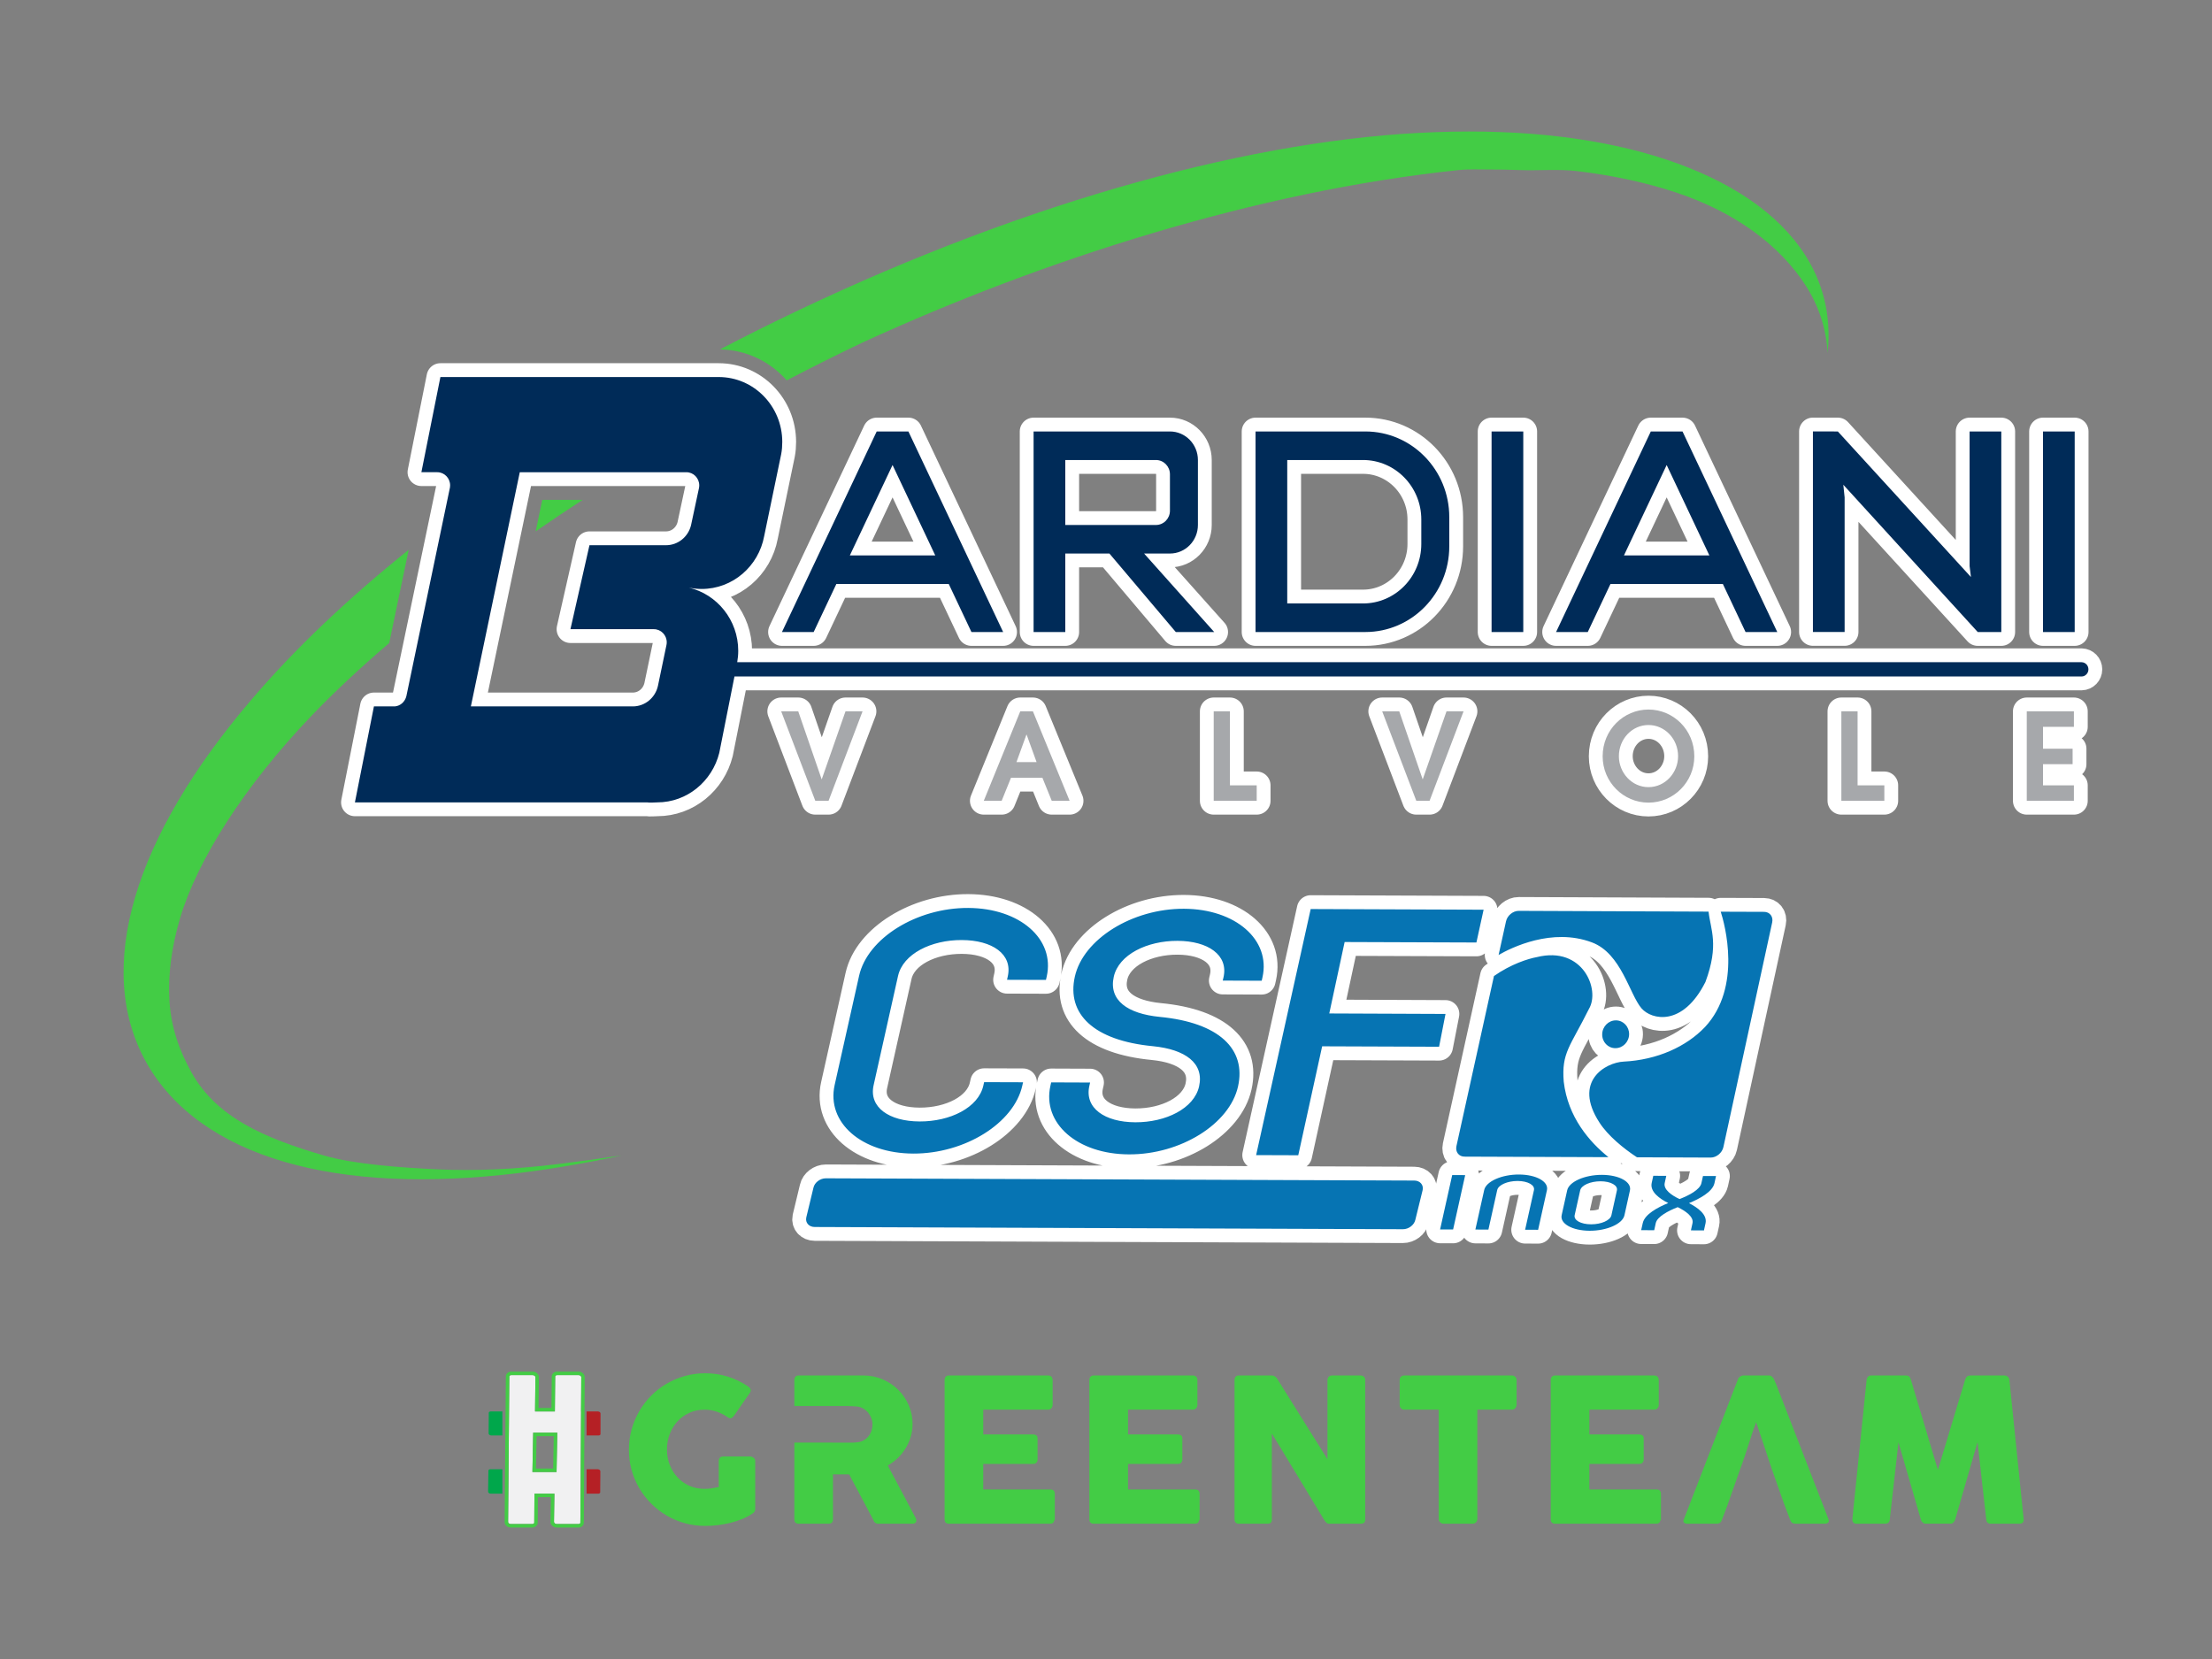 <?xml version="1.0" encoding="utf-8"?>
<!-- Generator: Adobe Illustrator 17.0.0, SVG Export Plug-In . SVG Version: 6.00 Build 0)  -->
<!DOCTYPE svg PUBLIC "-//W3C//DTD SVG 1.1//EN" "http://www.w3.org/Graphics/SVG/1.1/DTD/svg11.dtd">
<svg version="1.1" id="Livello_1" xmlns="http://www.w3.org/2000/svg" xmlns:xlink="http://www.w3.org/1999/xlink" x="0px" y="0px"
	 width="640px" height="480px" viewBox="0 0 640 480" enable-background="new 0 0 640 480" xml:space="preserve">
<rect x="0" y="0" width="640" height="480" fill="#808080" stroke="none"/>
<path fill="none" stroke="#FFFFFF" stroke-width="8" stroke-linecap="round" stroke-linejoin="round" stroke-miterlimit="10" d="
	M532.762,205.815v25.882h12.436v-4.477h-7.741v-21.405H532.762z M489.69,353.915l-0.458,2.067l3.768,0.021l0.464-2.08
	c0.563-2.538-2.349-4.577-4.792-5.817c2.994-1.231,6.802-3.231,7.373-5.774l0.449-2.067l-3.766-0.015l-0.457,2.065
	c-0.415,1.894-3.598,3.564-6.333,4.611c-2.272-1.063-4.705-2.754-4.286-4.647l0.454-2.071l-3.759-0.015l-0.46,2.073
	c-0.562,2.534,2.299,4.573,4.792,5.817c-3.046,1.23-6.807,3.239-7.374,5.777l-0.468,2.068l3.779,0.012l0.451-2.07
	c0.419-1.858,3.608-3.531,6.344-4.601C487.667,350.358,490.109,352.049,489.69,353.915z M340.193,182.864h11.114l-20.281-22.709
	h7.474c4.469,0,8.093-3.698,8.093-8.261v-18.797c0-4.561-3.624-8.261-8.093-8.261h-39.45v58.028h9.172l-0.001-22.709h12.77
	L340.193,182.864z M308.221,133.096h26.23c2.234,0,4.048,1.849,4.048,4.131v10.535c0,2.283-1.813,4.131-4.048,4.131h-26.23V133.096z
	 M226.246,182.864h9.172l6.567-13.903h32.517l6.566,13.903h9.173l-27.411-58.028h-9.173L226.246,182.864z M270.6,160.7h-24.712
	l12.355-26.157L270.6,160.7z M439.494,339.823c-4.979-0.019-9.517,1.99-10.065,4.464l-2.558,11.455l3.771,0.02l2.552-11.462
	c0.324-1.454,2.943-2.61,5.894-2.607c2.964,0.01,5.054,1.186,4.733,2.645l-2.558,11.462l3.763,0.017l2.552-11.468
	C448.13,341.877,444.495,339.85,439.494,339.823z M431.559,182.863h9.172v-58.028h-9.172V182.863z M586.408,231.698h13.636v-4.477
	h-8.941v-6.119h8.566v-4.479h-8.566v-6.33h8.941v-4.478h-13.636V231.698z M602.27,191.598H213.3
	c0.184-1.068,0.295-2.164,0.295-3.285c0-8.93-6.14-16.378-14.273-18.289c1.193,0.247,2.426,0.38,3.69,0.38
	c8.987,0,16.476-6.581,18.086-15.277l4.932-23.761c0.208-1.128,0.305-2.302,0.305-3.493c0-10.375-8.239-18.786-18.403-18.786
	h-80.509l-5.503,27.539h4.588c2.057,0,3.726,1.703,3.726,3.804c0,0.206-0.016,0.405-0.046,0.602l-12.612,60.379
	c-0.389,1.599-1.679,2.818-3.305,2.968h-6.081l-5.503,27.774h84.533c0.952,0.154,1.928,0,2.921,0c8.65,0,15.907-6.096,17.967-14.317
	l4.395-22.108H602.27c1.096-0.023,1.978-0.941,1.978-2.065C604.248,192.537,603.366,191.622,602.27,191.598z M189.182,182.04
	c2.057,0,3.727,1.704,3.727,3.806c0,0.301-0.035,0.593-0.102,0.877l-2.437,11.689c-0.735,3.414-3.715,5.969-7.28,5.969h-46.853
	l14.152-67.753h48.198c2.059,0,3.727,1.703,3.727,3.804c0,0.255-0.024,0.504-0.092,0.842l-2.29,10.707
	c-0.806,3.312-3.739,5.766-7.233,5.766h-22.148l-5.504,24.293H189.182z M600.272,124.835h-9.17v58.028h9.17V124.835z
	 M524.534,124.824v58.026h9.173v-38.936l-0.379-3.664l38.893,42.614h6.816v-58.028h-9.171v38.933l0.392,3.186l-38.513-42.119
	L524.534,124.824z M363.267,124.836v58.028h31.774c13.409,0,24.28-11.098,24.28-24.787v-8.457c0-13.688-10.871-24.784-24.28-24.784
	H363.267z M411.227,150.307v7.081c0,9.507-7.549,17.212-16.86,17.212h-21.928v-41.504h21.928
	C403.678,133.096,411.227,140.802,411.227,150.307z M450.222,182.864h9.169l6.569-13.903h32.515l6.569,13.903h9.173l-27.412-58.028
	h-9.175L450.222,182.864z M494.575,160.7h-24.712l12.355-26.157L494.575,160.7z M421.394,331.594
	c-0.368,1.674,0.685,3.047,2.341,3.057l41.647,0.154c-5.469-4.39-11.745-11.556-12.946-21.842c-0.682-8.431,1.867-10.12,7.298-21.06
	c3.313-5.557-1.754-18.28-15.055-14.987c-2.608,0.475-7.544,2.055-12.431,5.483L421.394,331.594z M416.663,355.713l3.767,0.01
	l3.495-15.726l-3.757-0.019L416.663,355.713z M238.947,340.922c-1.66-0.004-3.272,1.223-3.592,2.721l-2.078,8.62
	c-0.314,1.501,0.783,2.74,2.432,2.744l170.196,0.644c1.656,0.012,3.271-1.221,3.595-2.716l2.118-8.623
	c0.318-1.499-0.771-2.729-2.418-2.74L238.947,340.922z M453.437,344.376l-1.598,7.196c-0.549,2.463,3.082,4.504,8.078,4.523
	c4.995,0.018,9.527-1.985,10.08-4.46l1.592-7.195c0.557-2.463-3.086-4.501-8.077-4.518
	C458.522,339.898,453.993,341.909,453.437,344.376z M467.82,344.431l-1.592,7.196c-0.328,1.458-2.938,2.619-5.896,2.605
	c-2.947-0.009-5.048-1.183-4.733-2.652l1.602-7.188c0.332-1.463,2.955-2.617,5.906-2.61
	C466.054,341.792,468.16,342.975,467.82,344.431z M471.353,299.262c0.038-2.222-1.663-4.03-3.814-4.038
	c-2.157-0.009-3.93,1.785-3.973,4.011c-0.048,2.233,1.653,4.027,3.806,4.033C469.523,303.276,471.306,301.49,471.353,299.262z
	 M248.563,282.327l-7.072,31.595c-2.426,10.856,7.794,19.787,22.734,19.844c14.921,0.057,29.124-8.781,31.553-19.642l0.227-0.989
	l-11.269-0.036l-0.221,0.979c-1.431,6.422-9.64,10.436-18.458,10.394c-8.822-0.034-14.732-4.094-13.289-10.506l7.059-31.586
	c1.44-6.425,9.645-10.438,18.461-10.396c8.818,0.032,14.733,4.093,13.295,10.509l-0.218,0.991l11.261,0.036l0.225-0.991
	c2.434-10.845-7.799-19.776-22.727-19.832C265.196,262.637,250.989,271.471,248.563,282.327z M295.19,205.815l-10.553,25.882h5.174
	l2.707-6.681h9.078l2.707,6.681h5.173l-10.62-25.882H295.19z M294.094,220.507l2.877-7.94h0.068l2.879,7.94H294.094z
	 M237.742,225.507l-6.784-19.692h-4.934l9.868,25.882h3.838l9.832-25.882h-4.934L237.742,225.507z M315.401,313.211l-11.263-0.044
	l-0.221,0.983c-2.429,10.863,7.791,19.799,22.727,19.846c14.922,0.06,29.117-8.773,31.554-19.635
	c2.407-10.762-5.371-18.488-22.657-20.144c-9.303-0.917-14.815-4.793-13.293-11.612c1.439-6.414,9.632-10.421,18.453-10.39
	c8.83,0.038,14.741,4.093,13.305,10.513l-0.227,0.986l11.273,0.041l0.22-0.982c2.432-10.857-7.794-19.783-22.726-19.84
	c-14.93-0.062-29.135,8.777-31.561,19.64c-2.41,10.751,5.369,18.489,22.66,20.131c9.295,0.932,14.788,4.896,13.289,11.619
	c-1.432,6.406-9.637,10.426-18.456,10.388c-8.821-0.034-14.731-4.099-13.298-10.512L315.401,313.211z M351.166,205.815v25.882
	h12.436v-4.477h-7.743v-21.405H351.166z M363.436,334.209l12.193,0.043l6.911-31.523l33.834,0.125l1.855-9.491l-33.631-0.138
	l4.445-20.668l38.128,0.136l2.082-9.487l-50.031-0.191L363.436,334.209z M469.761,307.156c-5.2,0.263-14.796,5.666-6.982,17.643
	c2.43,3.788,6.977,7.506,10.845,10.04l21.337,0.083c1.656,0.003,3.305-1.361,3.672-3.036l14.114-64.999
	c0.364-1.671-0.685-3.053-2.346-3.061l-12.54-0.044c1.13,3.521,6.22,21.816-4.558,33.373
	C487.92,302.811,479.522,306.668,469.761,307.156z M423.45,205.815h-4.932l-6.886,19.692l-6.785-19.692h-4.934l9.867,25.882h3.839
	L423.45,205.815z M490.218,218.826c0-7.659-6.066-13.533-13.261-13.533c-7.194,0-13.259,5.874-13.259,13.533
	c0,7.415,5.963,13.397,13.259,13.397C484.255,232.223,490.218,226.242,490.218,218.826z M468.393,218.791
	c0-4.966,3.803-9.022,8.564-9.022c4.764,0,8.566,4.056,8.566,9.022c0,4.793-3.732,8.953-8.566,8.953
	C472.126,227.744,468.393,223.584,468.393,218.791z M435.736,266.568l-2.146,9.735c3.673-2.111,15.502-7.977,26.996-3.641
	c8.514,3.169,10.878,15.055,14.361,19.085c2.841,3.298,11.898,5.469,18.49-7.634c4.021-10.858,1.469-15.084,0.905-20.35
	l-54.925-0.223C437.764,263.528,436.102,264.893,435.736,266.568z"/>
<path fill="#00A74B" d="M141.312,425.461l-0.091,6.085c-0.039,0.311,0.347,0.618,0.717,0.618h3.415v-7.071h-3.527
	C141.58,425.094,141.324,425.278,141.312,425.461z M141.926,408.372c-0.245,0-0.499,0.186-0.51,0.369l-0.049,5.962
	c-0.04,0.307,0.348,0.617,0.776,0.617l3.21-0.009v-6.939H141.926z"/>
<path fill="#B52025" d="M172.921,425.094h-3.202v7.071h3.424c0.245,0,0.502-0.186,0.514-0.369l0.045-6.086
	C173.74,425.399,173.35,425.094,172.921,425.094z M172.97,408.372h-3.251v6.948h3.513c0.245,0,0.499-0.186,0.511-0.369l0.006-5.965
	C173.786,408.679,173.396,408.372,172.97,408.372z"/>
<path fill="#F1F1F2" d="M167.461,440.953c0.247,0,0.443-0.185,0.454-0.369l0.025-2.068l0.089-14.951
	c-0.004-0.806,0-1.603,0.014-2.382l0.078-12.81h-0.015l0.048-5.595l0.025-4.348c-0.006-0.29-0.363-0.567-0.769-0.567h-6.269
	c-0.245,0-0.499,0.185-0.507,0.369l-0.094,10.141h-5.737l0.111-9.894c0.039-0.307-0.348-0.616-0.776-0.616h-6.268
	c-0.245,0-0.499,0.185-0.51,0.369l-0.011,1.015l-0.336,40.566l-0.001,0.526c-0.04,0.306,0.349,0.614,0.718,0.614h6.332
	c0.245,0,0.503-0.185,0.513-0.369l0.062-8.419h5.767l-0.118,8.174c0.025,0.306,0.351,0.614,0.783,0.614L167.461,440.953
	L167.461,440.953z M154.047,425.893l0.223-11.373h6.968l-0.209,11.373H154.047z"/>
<path fill="#0674B3" d="M492.271,342.315c-0.415,1.894-3.598,3.564-6.333,4.611c-2.272-1.063-4.705-2.754-4.286-4.647l0.454-2.071
	l-3.759-0.015l-0.46,2.073c-0.562,2.534,2.299,4.573,4.792,5.817c-3.046,1.23-6.807,3.239-7.374,5.777l-0.468,2.068l3.779,0.012
	l0.451-2.07c0.419-1.858,3.608-3.531,6.344-4.601c2.256,1.089,4.698,2.78,4.279,4.646l-0.458,2.067l3.768,0.021l0.464-2.08
	c0.563-2.538-2.349-4.577-4.792-5.817c2.994-1.231,6.802-3.231,7.373-5.774l0.449-2.067l-3.766-0.015L492.271,342.315z
	 M439.494,339.823c-4.979-0.019-9.517,1.99-10.065,4.464l-2.558,11.455l3.771,0.02l2.552-11.462c0.324-1.454,2.943-2.61,5.894-2.607
	c2.964,0.01,5.054,1.186,4.733,2.645l-2.558,11.462l3.763,0.017l2.552-11.468C448.13,341.877,444.495,339.85,439.494,339.823z
	 M416.663,355.713l3.767,0.01l3.495-15.726l-3.757-0.019L416.663,355.713z M463.512,339.922c-4.99-0.024-9.519,1.987-10.075,4.454
	l-1.598,7.196c-0.549,2.463,3.082,4.504,8.078,4.523c4.995,0.018,9.527-1.985,10.08-4.46l1.592-7.195
	C472.146,341.977,468.503,339.939,463.512,339.922z M467.82,344.431l-1.592,7.196c-0.328,1.458-2.938,2.619-5.896,2.605
	c-2.947-0.009-5.048-1.183-4.733-2.652l1.602-7.188c0.332-1.463,2.955-2.617,5.906-2.61
	C466.054,341.792,468.16,342.975,467.82,344.431z M510.401,263.826l-12.54-0.044c1.13,3.521,6.22,21.816-4.558,33.373
	c-5.383,5.656-13.781,9.513-23.542,10.001c-5.2,0.263-14.796,5.666-6.982,17.643c2.43,3.788,6.977,7.506,10.845,10.04l21.337,0.083
	c1.656,0.003,3.305-1.361,3.672-3.036l14.114-64.999C513.111,265.216,512.062,263.834,510.401,263.826z M460.586,272.662
	c8.514,3.169,10.878,15.055,14.361,19.085c2.841,3.298,11.898,5.469,18.49-7.634c4.021-10.858,1.469-15.084,0.905-20.35
	l-54.925-0.223c-1.653-0.012-3.315,1.353-3.681,3.028l-2.146,9.735C437.263,274.192,449.092,268.326,460.586,272.662z
	 M423.735,334.651l41.647,0.154c-5.469-4.39-11.745-11.556-12.946-21.842c-0.682-8.431,1.867-10.12,7.298-21.06
	c3.313-5.557-1.754-18.28-15.055-14.987c-2.608,0.475-7.544,2.055-12.431,5.483l-10.854,49.195
	C421.026,333.268,422.079,334.641,423.735,334.651z M463.566,299.235c-0.048,2.233,1.653,4.027,3.806,4.033
	c2.151,0.008,3.934-1.778,3.981-4.006c0.038-2.222-1.663-4.03-3.814-4.038C465.382,295.215,463.609,297.009,463.566,299.235z
	 M409.2,341.572l-170.253-0.65c-1.66-0.004-3.272,1.223-3.592,2.721l-2.078,8.62c-0.314,1.501,0.783,2.74,2.432,2.744l170.196,0.644
	c1.656,0.012,3.271-1.221,3.595-2.716l2.118-8.623C411.936,342.813,410.847,341.583,409.2,341.572z M264.225,333.766
	c14.921,0.057,29.124-8.781,31.553-19.642l0.227-0.989l-11.269-0.036l-0.221,0.979c-1.431,6.422-9.64,10.436-18.458,10.394
	c-8.822-0.034-14.732-4.094-13.289-10.506l7.059-31.586c1.44-6.425,9.645-10.438,18.461-10.396
	c8.818,0.032,14.733,4.093,13.295,10.509l-0.218,0.991l11.261,0.036l0.225-0.991c2.434-10.845-7.799-19.776-22.727-19.832
	c-14.928-0.06-29.135,8.774-31.561,19.63l-7.072,31.595C239.065,324.778,249.285,333.709,264.225,333.766z M326.644,333.996
	c14.922,0.06,29.117-8.773,31.554-19.635c2.407-10.762-5.371-18.488-22.657-20.144c-9.303-0.917-14.815-4.793-13.293-11.612
	c1.439-6.414,9.632-10.421,18.453-10.39c8.83,0.038,14.741,4.093,13.305,10.513l-0.227,0.986l11.273,0.041l0.22-0.982
	c2.432-10.857-7.794-19.783-22.726-19.84c-14.93-0.062-29.135,8.777-31.561,19.64c-2.41,10.751,5.369,18.489,22.66,20.131
	c9.295,0.932,14.788,4.896,13.289,11.619c-1.432,6.406-9.637,10.426-18.456,10.388c-8.821-0.034-14.731-4.099-13.298-10.512
	l0.221-0.988l-11.263-0.044l-0.221,0.983C301.488,325.013,311.708,333.949,326.644,333.996z M384.598,293.225l4.445-20.668
	l38.128,0.136l2.082-9.487l-50.031-0.191l-15.786,71.194l12.193,0.043l6.911-31.523l33.834,0.125l1.855-9.491L384.598,293.225z"/>
<path fill="#43CC45" d="M152.282,337.751c-2.987,0.252-5.927,0.443-8.816,0.568c-5.777,0.256-11.352,0.264-16.7,0.016
	c-10.695-0.496-24.299-1.467-33-4c-17.402-5.066-31.092-11.062-38.333-24c-3.6-6.435-5.925-13.107-6.396-20.66
	c-0.118-1.889-0.14-3.807-0.069-5.758c0.07-1.945,0.235-3.92,0.492-5.926c0.514-4.006,1.397-8.121,2.641-12.322
	c4.972-16.814,18.667-38.333,37.98-58.524c6.517-6.813,14.099-13.893,22.533-21.101l5.634-26.972
	c-17.802,14.274-33.147,28.868-45.466,43.324c-16.93,19.765-28.371,39.202-33.656,57.071c-1.322,4.467-2.261,8.84-2.808,13.1
	c-0.273,2.131-0.448,4.23-0.523,6.299c-0.075,2.072-0.051,4.111,0.074,6.119c0.501,8.027,2.613,15.533,6.439,22.373
	c7.697,13.75,21.559,23.434,40.055,28.818c9.248,2.692,19.655,4.303,31.023,4.83c5.685,0.264,11.609,0.256,17.75-0.016
	c3.07-0.135,6.195-0.338,9.37-0.606c3.174-0.266,6.401-0.6,9.675-0.996c9.542-1.176,19.477-2.887,29.737-5.084
	c-6.496,0.955-12.703,1.789-18.535,2.508C158.305,337.186,155.268,337.501,152.282,337.751z M156.891,144.628l-1.902,9.109
	c4.429-3.053,8.955-6.093,13.572-9.109H156.891z M522.511,82.708c3.732,5.855,5.809,12.224,6.249,19.056
	c0.009,0.143,0.007,0.289,0.015,0.433c0.09-0.864,0.164-1.725,0.209-2.577c0.1-1.877,0.092-3.724-0.026-5.54
	c-0.468-7.262-2.675-14.031-6.644-20.255c-7.916-12.359-21.959-21.582-40.225-27.666c-9.144-3.033-19.367-5.257-30.536-6.602
	c-5.583-0.672-11.401-1.125-17.442-1.347c-3.019-0.114-6.096-0.167-9.226-0.163c-3.129,0.004-6.31,0.065-9.544,0.187
	c-51.569,1.788-117.28,19.607-184.857,51.796c-7.544,3.587-14.936,7.285-22.182,11.068c7.67,0.108,14.558,3.547,19.319,8.957
	c7.333-3.828,14.728-7.527,22.144-11.054c52.334-24,114.001-43.667,172.102-49.777c3.028-0.318,6.035-0.172,8.979-0.176
	c2.944-0.004,5.838,0.046,8.68,0.153c5.684,0.208,11.488-0.333,16.74,0.3c10.507,1.265,20.126,3.358,28.729,6.211
	C502.181,61.436,515.062,71.08,522.511,82.708z M218.014,421.762c-0.327-0.23-0.636-0.347-0.925-0.347h-7.856
	c-0.424,0-0.742,0.122-0.955,0.362c-0.211,0.239-0.317,0.544-0.317,0.909v7.568c-0.75,0.155-1.46,0.278-2.123,0.375
	c-0.665,0.097-1.334,0.145-2.007,0.145c-1.599,0-3.063-0.299-4.391-0.895c-1.328-0.598-2.47-1.411-3.422-2.44
	c-0.955-1.03-1.702-2.241-2.24-3.626c-0.54-1.387-0.809-2.87-0.809-4.449s0.27-3.067,0.809-4.463
	c0.538-1.396,1.285-2.613,2.24-3.654c0.952-1.04,2.094-1.863,3.422-2.469c1.328-0.607,2.792-0.911,4.391-0.911
	c1.271,0,2.465,0.193,3.582,0.58c1.116,0.384,2.166,0.923,3.148,1.617c0.423,0.27,0.76,0.352,1.011,0.247
	c0.251-0.107,0.5-0.315,0.752-0.623l4.679-6.758c0.25-0.405,0.289-0.767,0.116-1.084c-0.173-0.317-0.424-0.573-0.752-0.764
	c-1.81-1.215-3.74-2.143-5.791-2.789c-2.05-0.644-4.232-0.966-6.543-0.966c-2.042,0-4.001,0.264-5.878,0.793
	c-1.878,0.531-3.636,1.272-5.273,2.224c-1.637,0.955-3.125,2.105-4.463,3.453s-2.489,2.847-3.451,4.492
	c-0.963,1.647-1.705,3.409-2.225,5.287c-0.521,1.878-0.78,3.837-0.78,5.878c0,2.04,0.259,4.001,0.78,5.879
	c0.521,1.877,1.262,3.628,2.225,5.256c0.962,1.628,2.113,3.111,3.451,4.449s2.826,2.488,4.463,3.453
	c1.637,0.963,3.395,1.704,5.273,2.223c1.878,0.519,3.836,0.778,5.878,0.778c1.155,0,2.345-0.072,3.568-0.215
	c1.223-0.145,2.432-0.36,3.626-0.649s2.339-0.655,3.438-1.099c1.096-0.441,2.097-0.972,3.003-1.587
	c0.56-0.328,0.84-0.752,0.84-1.271v-13.982C218.507,422.302,218.342,421.994,218.014,421.762z M264.291,437.995l-7.424-13.981
	c1.04-0.596,1.997-1.314,2.874-2.151c0.876-0.838,1.632-1.772,2.268-2.803c0.635-1.03,1.131-2.137,1.487-3.321
	c0.356-1.184,0.535-2.43,0.535-3.741c0-1.925-0.372-3.741-1.114-5.444c-0.741-1.705-1.756-3.193-3.047-4.465
	c-1.291-1.271-2.802-2.276-4.536-3.017s-3.592-1.113-5.576-1.113h-18.661c-0.424,0-0.742,0.121-0.952,0.361
	c-0.213,0.242-0.319,0.564-0.319,0.969v7.508h13.606v0.003h1.561c0.556,0,1.073,0.015,1.545,0.043
	c0.471,0.029,0.976,0.062,1.515,0.101c0.655,0.095,1.251,0.308,1.791,0.635c0.539,0.329,1.001,0.733,1.388,1.214
	c0.385,0.481,0.684,1.011,0.895,1.589c0.213,0.577,0.317,1.154,0.317,1.732c0,0.617-0.096,1.218-0.288,1.806
	c-0.192,0.587-0.472,1.117-0.838,1.589s-0.819,0.867-1.358,1.184s-1.145,0.516-1.82,0.593c-0.326,0.039-0.626,0.068-0.894,0.086
	c-0.271,0.018-0.579,0.029-0.926,0.029h-5.314v-0.012h-11.18v22.224c0,0.425,0.115,0.739,0.347,0.941
	c0.231,0.201,0.538,0.302,0.923,0.302h8.58c0.886,0,1.329-0.413,1.329-1.243v-13.027h4.679l7.021,13.203
	c0.075,0.327,0.245,0.586,0.504,0.778c0.259,0.193,0.554,0.289,0.881,0.289h9.908c0.347,0,0.621-0.081,0.822-0.245
	c0.202-0.164,0.305-0.4,0.305-0.708c0-0.27-0.106-0.586-0.32-0.953C264.6,438.583,264.425,438.265,264.291,437.995z
	 M437.407,397.959h-31.082c-0.385,0-0.708,0.115-0.967,0.346c-0.26,0.231-0.391,0.538-0.391,0.921v7.172
	c0,0.48,0.131,0.845,0.391,1.095c0.259,0.249,0.582,0.373,0.967,0.373h9.938v31.631c0,0.384,0.143,0.708,0.432,0.969
	c0.289,0.259,0.596,0.388,0.923,0.388h8.471c0.402,0,0.728-0.138,0.979-0.419c0.25-0.278,0.375-0.592,0.375-0.938v-31.631h9.965
	c0.443,0,0.785-0.157,1.026-0.474c0.24-0.316,0.362-0.647,0.362-0.994v-7.172c-0.039-0.422-0.193-0.74-0.463-0.95
	C438.062,398.065,437.755,397.959,437.407,397.959z M513.871,400.442l-0.722-1.646c-0.116-0.154-0.289-0.333-0.519-0.535
	c-0.232-0.202-0.51-0.303-0.838-0.303h-7.395c-0.155,0-0.319,0.035-0.492,0.101c-0.174,0.068-0.338,0.159-0.49,0.274
	c-0.155,0.115-0.284,0.243-0.391,0.377c-0.106,0.134-0.169,0.259-0.188,0.376L487.15,439.7c-0.155,0.385-0.111,0.674,0.13,0.866
	c0.241,0.193,0.545,0.289,0.91,0.289h8.523c0.731,0,1.221-0.355,1.473-1.067c0.366-0.983,0.736-1.961,1.112-2.932
	c0.195-0.503,0.384-1.013,0.576-1.517h-0.009l3.938-11.167l0.018-0.002c0.309-0.847,0.621-1.733,0.937-2.681
	c0.377-1.127,0.747-2.268,1.112-3.423c0.366-1.156,0.737-2.302,1.114-3.438c0.375-1.136,0.745-2.195,1.112-3.179l4.419,13.2h-0.013
	l3.549,10.074c0.265,0.712,0.53,1.426,0.797,2.132c0.366,0.972,0.742,1.949,1.127,2.932c0.136,0.384,0.322,0.658,0.563,0.822
	s0.583,0.245,1.026,0.245h8.291c0.519,0,0.885-0.12,1.098-0.359c0.212-0.242,0.24-0.554,0.086-0.941L513.871,400.442z
	 M583.444,419.407c-0.703-6.672-1.391-13.399-2.065-20.177c-0.039-0.366-0.198-0.669-0.477-0.911
	c-0.278-0.239-0.591-0.361-0.939-0.361h-9.878c-0.714,0-1.204,0.366-1.474,1.099l-7.914,26.228l-7.858-26.228
	c-0.212-0.733-0.673-1.099-1.386-1.099h-9.996c-0.424,0-0.751,0.126-0.982,0.375c-0.231,0.251-0.366,0.55-0.404,0.897l-4.132,40.353
	c0,0.847,0.413,1.271,1.241,1.271h8.176c0.906,0,1.377-0.424,1.416-1.271l2.512-22.271l6.5,22.416
	c0.021,0.212,0.16,0.448,0.42,0.708c0.259,0.259,0.505,0.39,0.737,0.39h7.597c0.231,0,0.466-0.136,0.707-0.404
	c0.24-0.271,0.38-0.501,0.419-0.693l6.5-22.474l2.514,22.329c0.037,0.847,0.5,1.271,1.385,1.271h8.176
	c0.846,0,1.271-0.374,1.271-1.125v-0.145C584.836,432.805,584.147,426.08,583.444,419.407z M479.266,430.948h-19.412v-7.395h14.472
	c0.405,0,0.712-0.125,0.924-0.376c0.213-0.25,0.319-0.509,0.319-0.78v-6.238c0-0.405-0.121-0.694-0.362-0.868
	c-0.24-0.173-0.544-0.26-0.91-0.26h-14.442v-7.164h18.719c0.443,0,0.78-0.147,1.011-0.445c0.231-0.297,0.346-0.61,0.346-0.936
	v-7.143c0-0.422-0.115-0.758-0.346-1.008c-0.231-0.249-0.558-0.375-0.983-0.375h-28.659c-0.404,0-0.715,0.121-0.936,0.361
	c-0.222,0.242-0.332,0.564-0.332,0.969v40.323c0,0.425,0.116,0.739,0.346,0.941c0.229,0.201,0.537,0.302,0.922,0.302h29.209
	c0.711,0,1.106-0.268,1.184-0.806c0.155-0.154,0.231-0.327,0.231-0.517v-7.26C480.565,431.389,480.132,430.948,479.266,430.948z
	 M303.894,430.948h-19.412v-7.395h14.472c0.405,0,0.712-0.125,0.925-0.376c0.212-0.25,0.318-0.509,0.318-0.78v-6.238
	c0-0.405-0.12-0.694-0.362-0.868c-0.24-0.173-0.544-0.26-0.909-0.26h-14.443v-7.164H303.2c0.443,0,0.781-0.147,1.011-0.445
	c0.231-0.297,0.346-0.61,0.346-0.936v-7.143c0-0.422-0.115-0.758-0.346-1.008c-0.23-0.249-0.558-0.375-0.982-0.375H274.57
	c-0.404,0-0.715,0.121-0.938,0.361c-0.219,0.242-0.33,0.564-0.33,0.969v40.323c0,0.425,0.115,0.739,0.344,0.941
	c0.231,0.201,0.539,0.302,0.923,0.302h29.209c0.711,0,1.106-0.268,1.184-0.806c0.154-0.154,0.23-0.327,0.23-0.517v-7.26
	C305.193,431.389,304.761,430.948,303.894,430.948z M393.587,397.959h-8.233c-0.309,0-0.577,0.097-0.809,0.288
	c-0.231,0.193-0.385,0.463-0.462,0.811v23.137c-2.466-3.949-4.902-7.838-7.309-11.67c-2.407-3.833-4.834-7.724-7.28-11.671
	c-0.212-0.328-0.462-0.558-0.751-0.694c-0.289-0.134-0.569-0.202-0.837-0.202h-9.448c-0.422,0-0.741,0.126-0.953,0.375
	c-0.212,0.251-0.318,0.55-0.318,0.897v40.381c0,0.349,0.101,0.642,0.303,0.884c0.204,0.239,0.525,0.359,0.967,0.359h8.205
	c0.5,0,0.848-0.104,1.04-0.317c0.193-0.211,0.289-0.53,0.289-0.954V414.77c2.581,4.237,5.122,8.424,7.626,12.567
	c2.504,4.139,5.036,8.329,7.597,12.564c0.212,0.29,0.414,0.52,0.607,0.693c0.192,0.173,0.414,0.259,0.664,0.259h9.215
	c0.405,0,0.722-0.089,0.953-0.274c0.231-0.182,0.347-0.466,0.347-0.851V399.23c0-0.405-0.136-0.718-0.405-0.94
	C394.329,398.07,393.991,397.959,393.587,397.959z M345.781,430.948h-19.412v-7.395h14.472c0.405,0,0.712-0.125,0.924-0.376
	c0.212-0.25,0.319-0.509,0.319-0.78v-6.238c0-0.405-0.122-0.694-0.362-0.868c-0.241-0.173-0.544-0.26-0.91-0.26h-14.443v-7.164
	h18.718c0.443,0,0.78-0.147,1.011-0.445c0.231-0.297,0.347-0.61,0.347-0.936v-7.143c0-0.422-0.116-0.758-0.347-1.008
	c-0.231-0.249-0.558-0.375-0.983-0.375h-28.659c-0.404,0-0.715,0.121-0.936,0.361c-0.222,0.242-0.332,0.564-0.332,0.969v40.323
	c0,0.425,0.116,0.739,0.346,0.941c0.23,0.201,0.537,0.302,0.922,0.302h29.209c0.711,0,1.106-0.268,1.184-0.806
	c0.155-0.154,0.232-0.327,0.232-0.517v-7.26C347.081,431.389,346.648,430.948,345.781,430.948z M154.047,425.893h6.983l0.209-11.373
	h-6.968L154.047,425.893z M155.251,415.52h4.969l-0.172,9.373h-4.981L155.251,415.52z M167.41,396.862h-6.269
	c-0.784,0-1.474,0.606-1.506,1.324l-0.086,9.186h-3.735l0.099-8.844c0.027-0.376-0.104-0.745-0.371-1.049
	c-0.341-0.387-0.866-0.617-1.404-0.617h-6.268c-0.788,0-1.464,0.587-1.508,1.308l-0.002,0.025v0.025l-0.011,1.015l-0.336,40.569
	l-0.001,0.488c-0.026,0.374,0.105,0.744,0.372,1.048c0.336,0.383,0.839,0.612,1.346,0.612h6.332c0.78,0,1.472-0.602,1.512-1.314
	l0.056-7.474h3.76l-0.104,7.16l-0.001,0.047l0.004,0.047c0.069,0.86,0.851,1.534,1.78,1.534h6.391c0.755,0,1.407-0.586,1.452-1.306
	l0.002-0.026v-0.026l0.025-2.068l0.089-14.957c-0.004-0.809,0-1.598,0.014-2.369l0.078-12.823l0.006-1.006h-0.012l0.039-4.587
	l0.025-4.351C169.162,397.556,168.369,396.862,167.41,396.862z M168.154,402.777l-0.048,5.595h0.015l-0.078,12.81
	c-0.014,0.779-0.019,1.576-0.014,2.382l-0.089,14.951l-0.025,2.068c-0.012,0.185-0.208,0.369-0.454,0.369h-6.391
	c-0.433,0-0.759-0.308-0.783-0.614l0.118-8.174h-5.767l-0.062,8.419c-0.01,0.185-0.268,0.369-0.513,0.369h-6.332
	c-0.369,0-0.759-0.308-0.718-0.614l0.001-0.526l0.336-40.566l0.011-1.015c0.011-0.185,0.265-0.369,0.51-0.369h6.268
	c0.428,0,0.815,0.309,0.776,0.616l-0.111,9.894h5.737l0.094-10.141c0.008-0.185,0.262-0.369,0.507-0.369h6.269
	c0.405,0,0.763,0.277,0.769,0.567L168.154,402.777z"/>
<path fill="#A6A8AB" d="M586.408,231.697v-25.882h13.636v4.478h-8.941v6.33h8.566v4.479h-8.566v6.119h8.941v4.477h-13.636V231.697z
	 M235.892,231.697l-9.868-25.882h4.934l6.784,19.692l6.886-19.692h4.934l-9.832,25.882H235.892z M284.637,231.697l10.553-25.882
	h3.666l10.62,25.882h-5.173l-2.707-6.681h-9.078l-2.707,6.681H284.637z M296.971,212.567l-2.877,7.94h5.824l-2.879-7.94H296.971z
	 M351.166,231.697v-25.882h4.693v21.405h7.743v4.477H351.166z M409.78,231.697l-9.867-25.882h4.934l6.785,19.692l6.886-19.692h4.932
	l-9.831,25.882H409.78z M463.698,218.826c0-7.659,6.065-13.533,13.259-13.533c7.195,0,13.261,5.874,13.261,13.533
	c0,7.416-5.963,13.397-13.261,13.397C469.661,232.223,463.698,226.241,463.698,218.826z M468.393,218.791
	c0,4.793,3.733,8.953,8.564,8.953c4.834,0,8.566-4.16,8.566-8.953c0-4.966-3.802-9.022-8.566-9.022
	C472.196,209.769,468.393,213.825,468.393,218.791z M532.762,231.697v-25.882h4.695v21.405h7.741v4.477H532.762z"/>
<path fill="#002B58" d="M465.96,168.961h32.515l6.569,13.903h9.173l-27.412-58.028h-9.175l-27.408,58.028h9.169L465.96,168.961z
	 M482.218,134.543l12.357,26.157h-24.712L482.218,134.543z M600.272,124.835h-9.17v58.028h9.17V124.835z M533.707,143.914
	l-0.379-3.664l38.893,42.614h6.816v-58.028h-9.171v38.933l0.392,3.186l-38.513-42.119l-7.211-0.012v58.026h9.173L533.707,143.914
	L533.707,143.914z M419.321,158.077v-8.457c0-13.688-10.871-24.784-24.28-24.784h-31.774v58.028h31.774
	C408.45,182.864,419.321,171.766,419.321,158.077z M372.439,174.6v-41.504h21.928c9.311,0,16.86,7.706,16.86,17.211v7.081
	c0,9.507-7.549,17.212-16.86,17.212H372.439z M440.731,124.835h-9.172v58.028h9.172V124.835z M235.418,182.864l6.567-13.903h32.517
	l6.566,13.903h9.173l-27.411-58.028h-9.173l-27.411,58.028H235.418z M258.243,134.543L270.6,160.7h-24.712L258.243,134.543z
	 M308.221,160.155h12.77l19.202,22.709h11.114l-20.281-22.709h7.474c4.469,0,8.093-3.698,8.093-8.261v-18.797
	c0-4.561-3.624-8.261-8.093-8.261h-39.45v58.028h9.172L308.221,160.155L308.221,160.155z M308.221,133.096h26.23
	c2.234,0,4.048,1.849,4.048,4.131v10.535c0,2.283-1.813,4.131-4.048,4.131h-26.23V133.096z M602.27,191.598H213.3
	c0.184-1.068,0.295-2.164,0.295-3.285c0-8.93-6.14-16.378-14.273-18.289c1.193,0.247,2.426,0.38,3.69,0.38
	c8.987,0,16.476-6.581,18.086-15.277l4.932-23.761c0.208-1.128,0.305-2.302,0.305-3.493c0-10.375-8.239-18.786-18.403-18.786
	h-80.509l-5.503,27.539h4.588c2.057,0,3.726,1.703,3.726,3.804c0,0.206-0.016,0.405-0.046,0.602l-12.612,60.379
	c-0.389,1.599-1.679,2.818-3.305,2.968h-6.081l-5.503,27.774h84.533c0.952,0.154,1.928,0,2.921,0c8.65,0,15.907-6.096,17.967-14.317
	l4.395-22.108H602.27c1.096-0.023,1.978-0.941,1.978-2.065C604.248,192.537,603.366,191.622,602.27,191.598z M189.182,182.04
	c2.057,0,3.727,1.704,3.727,3.806c0,0.301-0.035,0.593-0.102,0.877l-2.437,11.689c-0.735,3.414-3.715,5.969-7.28,5.969h-46.853
	l14.152-67.753h48.198c2.059,0,3.727,1.703,3.727,3.804c0,0.255-0.024,0.504-0.092,0.842l-2.29,10.707
	c-0.806,3.312-3.739,5.766-7.233,5.766h-22.148l-5.504,24.293H189.182z"/>
</svg>
